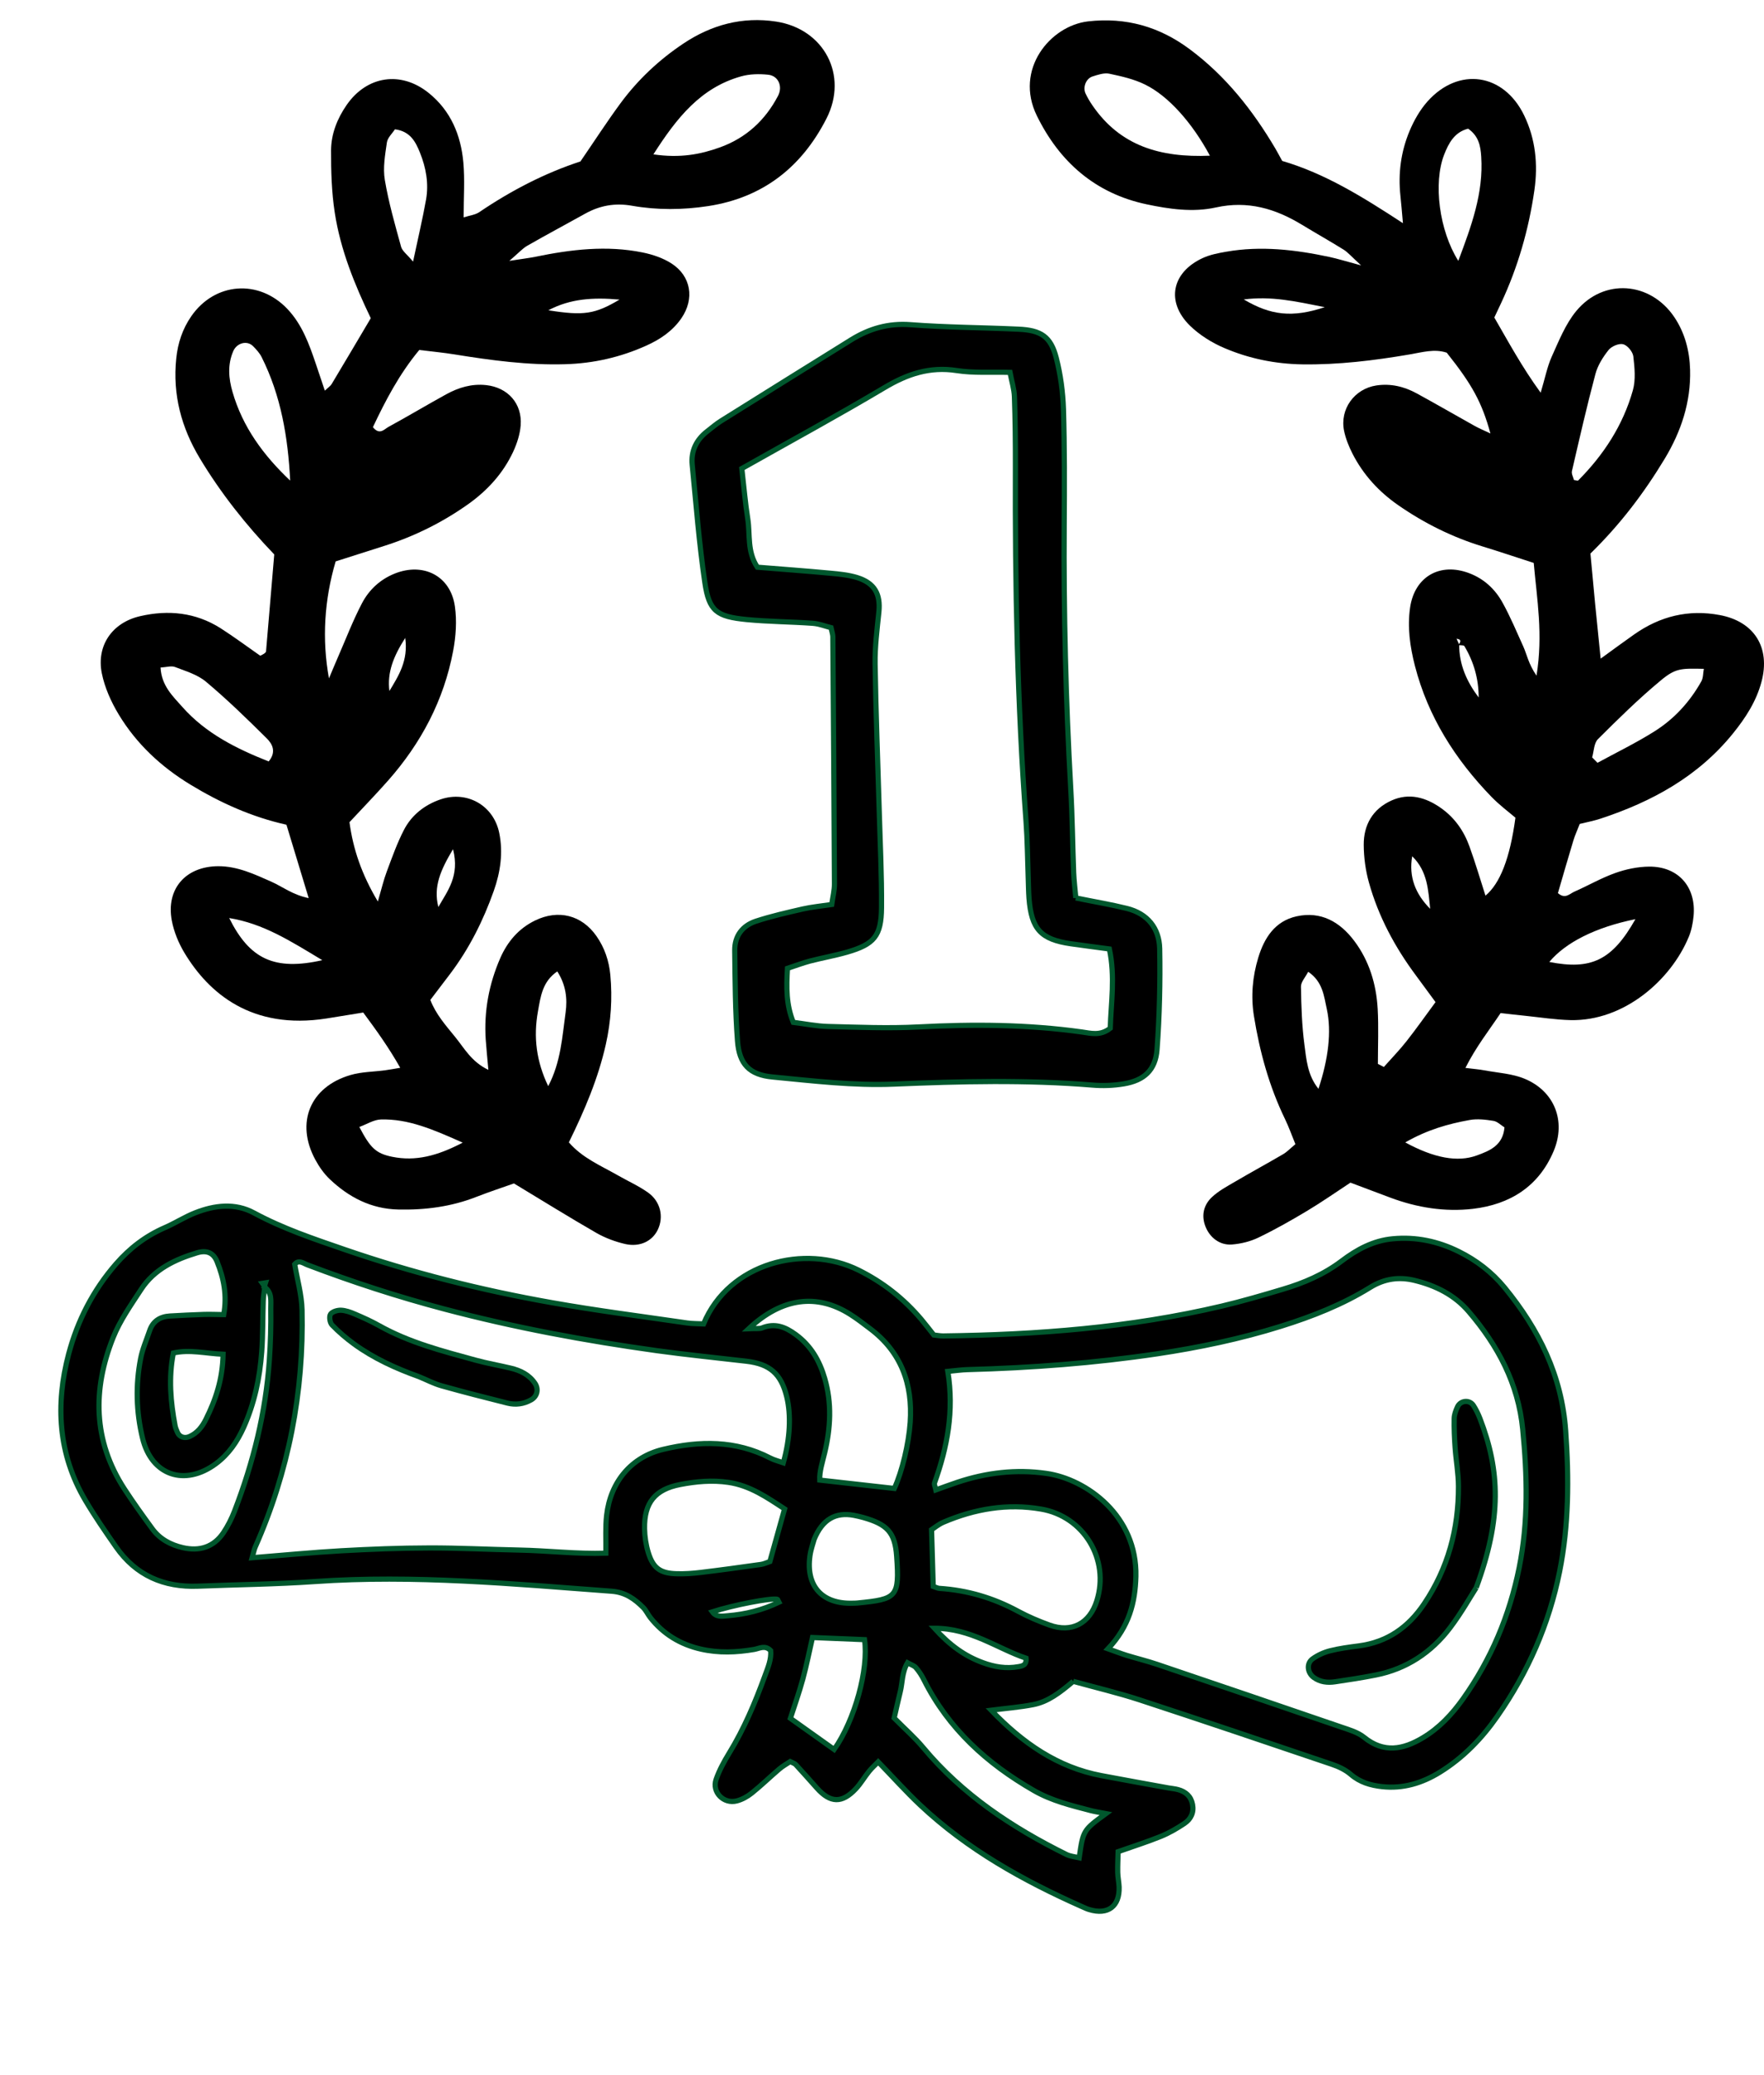 <?xml version="1.0" encoding="UTF-8"?> <svg xmlns="http://www.w3.org/2000/svg" width="68" height="80" viewBox="0 0 68 80" fill="none"><path d="M54.439 33.011C54.298 33.8 54.565 34.47 55.132 35.037C55.055 34.322 55.036 33.593 54.439 33.011ZM47.946 11.544C48.987 12.159 49.812 12.258 51.068 11.842C49.904 11.611 49.013 11.409 47.946 11.544ZM63.043 35.436C61.499 35.749 60.347 36.338 59.724 37.085C61.334 37.405 62.147 37.025 63.043 35.436ZM50.429 37.464C50.322 37.675 50.147 37.857 50.15 38.038C50.162 38.785 50.186 39.538 50.284 40.277C50.36 40.842 50.399 41.448 50.825 41.976C51.205 40.828 51.337 39.77 51.147 38.904C51.037 38.403 50.992 37.844 50.429 37.464ZM54.171 44.042C55.282 44.648 56.19 44.814 56.926 44.546C57.425 44.364 57.934 44.164 57.996 43.463C57.862 43.381 57.726 43.238 57.572 43.212C57.271 43.163 56.95 43.125 56.655 43.178C55.828 43.327 55.022 43.553 54.171 44.042ZM56.595 4.961C56.073 5.093 55.846 5.508 55.667 5.97C55.247 7.062 55.478 8.888 56.216 10.057C56.713 8.73 57.194 7.447 57.099 6.034C57.073 5.635 57.006 5.248 56.595 4.961ZM61.375 29.199C61.443 29.268 61.514 29.338 61.582 29.407C62.318 29.005 63.076 28.639 63.783 28.192C64.542 27.715 65.144 27.054 65.585 26.266C65.659 26.134 65.649 25.954 65.681 25.785C64.801 25.767 64.593 25.757 64.026 26.228C63.175 26.934 62.382 27.713 61.599 28.495C61.443 28.65 61.445 28.96 61.375 29.199ZM60.674 18.505C60.75 18.514 60.817 18.543 60.836 18.524C61.819 17.537 62.565 16.394 62.944 15.05C63.06 14.64 63.012 14.171 62.962 13.736C62.94 13.561 62.737 13.314 62.572 13.271C62.41 13.228 62.124 13.35 62.01 13.491C61.793 13.764 61.59 14.085 61.502 14.417C61.171 15.658 60.885 16.912 60.596 18.162C60.572 18.268 60.648 18.397 60.674 18.505ZM46.64 6.002C45.961 4.736 45.043 3.704 44.147 3.263C43.719 3.05 43.232 2.941 42.761 2.841C42.562 2.8 42.325 2.881 42.118 2.947C41.863 3.027 41.733 3.363 41.847 3.606C41.922 3.765 42.013 3.92 42.114 4.066C43.18 5.62 44.717 6.084 46.64 6.002ZM56.22 24.87C56.299 24.757 56.362 24.65 56.148 24.624C56.182 24.699 56.216 24.775 56.25 24.85C56.245 25.62 56.543 26.282 57.001 26.89C57.001 26.177 56.814 25.516 56.449 24.907C56.423 24.865 56.297 24.883 56.22 24.87ZM53.346 41.133C53.635 40.807 53.942 40.493 54.212 40.15C54.596 39.664 54.951 39.156 55.338 38.633C55.052 38.244 54.819 37.924 54.582 37.605C53.773 36.517 53.139 35.338 52.773 34.032C52.641 33.564 52.574 33.066 52.57 32.58C52.563 31.802 52.918 31.185 53.643 30.86C54.318 30.558 54.957 30.737 55.541 31.147C56.072 31.519 56.43 32.031 56.646 32.633C56.873 33.258 57.059 33.896 57.263 34.529C57.822 34.064 58.207 33.096 58.418 31.524C58.16 31.304 57.8 31.036 57.491 30.717C56.099 29.278 55.049 27.632 54.544 25.672C54.353 24.93 54.246 24.176 54.359 23.412C54.537 22.226 55.514 21.672 56.634 22.097C57.207 22.314 57.631 22.709 57.918 23.227C58.221 23.773 58.462 24.351 58.72 24.921C58.859 25.227 58.911 25.577 59.231 26.049C59.489 24.45 59.248 23.108 59.123 21.702C58.415 21.473 57.785 21.261 57.149 21.066C55.983 20.709 54.908 20.174 53.907 19.481C53.157 18.962 52.555 18.307 52.139 17.494C51.999 17.218 51.877 16.92 51.814 16.617C51.637 15.777 52.21 14.988 53.057 14.86C53.61 14.777 54.129 14.902 54.611 15.165C55.357 15.572 56.092 15.999 56.834 16.413C57.013 16.513 57.203 16.593 57.454 16.711C57.124 15.51 56.75 14.828 55.77 13.597C55.298 13.438 54.823 13.582 54.341 13.664C52.971 13.898 51.596 14.067 50.2 14.047C49.156 14.03 48.149 13.825 47.198 13.418C46.715 13.212 46.236 12.914 45.862 12.546C44.937 11.63 45.172 10.496 46.366 9.947C46.645 9.819 46.961 9.758 47.266 9.705C48.611 9.468 49.942 9.627 51.261 9.909C51.561 9.974 51.852 10.065 52.47 10.232C52.088 9.883 51.96 9.728 51.799 9.627C51.268 9.296 50.722 8.99 50.187 8.664C49.162 8.041 48.097 7.726 46.87 7.998C45.989 8.194 45.078 8.062 44.201 7.877C42.221 7.458 40.842 6.242 39.969 4.461C39.095 2.679 40.481 0.993 41.945 0.824C43.405 0.658 44.693 1.028 45.856 1.893C47.246 2.925 48.294 4.253 49.166 5.731C49.256 5.884 49.336 6.04 49.427 6.204C51.083 6.69 52.523 7.586 54.081 8.604C54.039 8.133 54.016 7.838 53.984 7.544C53.892 6.68 54.005 5.839 54.339 5.045C54.509 4.639 54.739 4.236 55.03 3.909C56.23 2.567 57.965 2.82 58.753 4.447C59.194 5.358 59.292 6.336 59.149 7.334C58.931 8.849 58.511 10.308 57.861 11.695C57.785 11.856 57.71 12.017 57.604 12.241C58.143 13.17 58.66 14.135 59.391 15.14C59.56 14.579 59.641 14.142 59.818 13.748C60.093 13.141 60.347 12.493 60.764 11.989C61.818 10.715 63.619 10.854 64.543 12.226C64.951 12.835 65.131 13.527 65.151 14.258C65.184 15.506 64.804 16.641 64.167 17.695C63.378 19 62.465 20.212 61.309 21.341C61.367 21.963 61.427 22.626 61.491 23.289C61.554 23.94 61.622 24.591 61.703 25.392C62.211 25.024 62.597 24.738 62.989 24.463C63.987 23.758 65.086 23.484 66.296 23.712C67.629 23.962 68.256 24.968 67.903 26.286C67.703 27.039 67.29 27.675 66.809 28.27C65.467 29.933 63.681 30.91 61.688 31.564C61.438 31.646 61.176 31.695 60.897 31.764C60.809 31.993 60.715 32.194 60.651 32.405C60.445 33.082 60.251 33.764 60.056 34.431C60.335 34.677 60.509 34.455 60.685 34.378C61.216 34.144 61.724 33.849 62.269 33.655C62.682 33.508 63.137 33.413 63.574 33.41C64.704 33.402 65.397 34.203 65.283 35.331C65.256 35.597 65.203 35.869 65.102 36.113C64.412 37.788 62.597 39.376 60.538 39.327C59.959 39.313 59.383 39.222 58.806 39.162C58.5 39.132 58.195 39.095 57.847 39.056C57.393 39.735 56.9 40.355 56.49 41.17C56.81 41.211 57.015 41.225 57.217 41.263C57.741 41.361 58.297 41.389 58.779 41.591C59.928 42.072 60.376 43.225 59.892 44.375C59.317 45.744 58.204 46.435 56.779 46.603C55.7 46.728 54.635 46.558 53.611 46.177C53.11 45.99 52.611 45.801 52.058 45.593C51.512 45.952 50.964 46.336 50.392 46.679C49.778 47.047 49.155 47.401 48.511 47.711C48.198 47.862 47.835 47.951 47.488 47.978C47.016 48.014 46.625 47.705 46.46 47.262C46.304 46.837 46.408 46.444 46.718 46.152C46.972 45.913 47.296 45.74 47.603 45.56C48.219 45.198 48.849 44.856 49.467 44.494C49.615 44.407 49.738 44.275 49.936 44.11C49.8 43.779 49.686 43.453 49.536 43.143C48.925 41.882 48.56 40.552 48.338 39.174C48.214 38.405 48.282 37.653 48.505 36.916C48.738 36.153 49.149 35.511 49.981 35.326C50.919 35.119 51.651 35.54 52.199 36.266C52.781 37.036 53.054 37.939 53.108 38.894C53.147 39.6 53.116 40.31 53.116 41.016C53.192 41.054 53.268 41.094 53.346 41.133Z" fill="#000"></path><path d="M15.011 26.64C15.368 26.047 15.743 25.467 15.621 24.594C15.166 25.306 14.92 25.925 15.011 26.64ZM16.898 34.967C17.25 34.347 17.729 33.767 17.463 32.738C16.987 33.538 16.698 34.177 16.898 34.967ZM21.138 11.962C22.511 12.18 22.933 12.111 23.882 11.55C22.851 11.457 21.976 11.518 21.138 11.962ZM12.425 37.017C11.178 36.267 10.15 35.606 8.836 35.393C9.622 36.976 10.579 37.434 12.425 37.017ZM21.483 37.45C20.907 37.841 20.84 38.422 20.739 38.981C20.555 39.987 20.678 40.925 21.133 41.873C21.623 40.94 21.672 39.969 21.804 39.027C21.876 38.499 21.816 37.97 21.483 37.45ZM17.836 44.051C16.676 43.532 15.733 43.13 14.684 43.158C14.409 43.165 14.138 43.343 13.852 43.447C14.272 44.249 14.485 44.467 15.116 44.596C16.02 44.78 16.857 44.563 17.836 44.051ZM15.225 4.985C15.124 5.142 14.941 5.306 14.914 5.493C14.845 5.971 14.756 6.473 14.835 6.939C14.981 7.809 15.227 8.663 15.462 9.515C15.507 9.679 15.689 9.804 15.923 10.086C16.117 9.172 16.29 8.442 16.422 7.704C16.535 7.079 16.422 6.461 16.187 5.88C16.023 5.474 15.82 5.063 15.225 4.985ZM6.189 25.735C6.226 26.435 6.657 26.836 7.028 27.253C7.937 28.28 9.122 28.866 10.357 29.355C10.666 28.984 10.496 28.677 10.286 28.47C9.529 27.717 8.76 26.97 7.943 26.284C7.616 26.007 7.16 25.874 6.746 25.714C6.603 25.659 6.415 25.723 6.189 25.735ZM11.186 18.528C11.102 16.857 10.831 15.25 10.083 13.762C10.004 13.607 9.879 13.471 9.755 13.345C9.521 13.11 9.126 13.222 8.991 13.539C8.767 14.06 8.812 14.587 8.963 15.109C9.351 16.457 10.15 17.549 11.186 18.528ZM25.188 5.951C26.221 6.103 27.004 5.952 27.757 5.68C28.758 5.319 29.5 4.637 29.993 3.693C30.181 3.333 30.006 2.922 29.614 2.881C29.271 2.845 28.898 2.851 28.569 2.944C27.015 3.38 26.093 4.533 25.188 5.951ZM15.429 41.166C14.989 40.389 14.526 39.742 14.002 39.035C13.54 39.11 13.062 39.19 12.583 39.265C9.703 39.715 8.045 38.289 7.108 36.731C6.882 36.354 6.704 35.921 6.623 35.491C6.393 34.261 7.164 33.397 8.418 33.394C9.161 33.394 9.808 33.703 10.462 33.992C10.892 34.184 11.275 34.495 11.9 34.625C11.588 33.597 11.32 32.712 11.042 31.795C9.705 31.497 8.49 30.948 7.34 30.249C6.21 29.562 5.263 28.68 4.58 27.551C4.284 27.062 4.035 26.508 3.924 25.953C3.712 24.88 4.332 23.999 5.404 23.754C6.491 23.503 7.547 23.611 8.507 24.222C9.031 24.558 9.532 24.931 10.032 25.28C10.095 25.246 10.139 25.231 10.175 25.204C10.206 25.181 10.251 25.147 10.255 25.115C10.362 23.868 10.467 22.622 10.572 21.375C9.48 20.237 8.512 19.014 7.703 17.669C6.991 16.485 6.649 15.21 6.794 13.818C6.855 13.226 7.035 12.681 7.372 12.194C8.279 10.881 9.976 10.752 11.077 11.909C11.649 12.512 11.92 13.273 12.179 14.039C12.289 14.367 12.398 14.694 12.522 15.06C12.658 14.932 12.74 14.881 12.783 14.809C13.289 13.966 13.787 13.122 14.293 12.267C13.663 10.956 13.124 9.626 12.905 8.201C12.783 7.412 12.759 6.6 12.762 5.799C12.764 5.165 13 4.57 13.365 4.044C14.145 2.921 15.452 2.723 16.521 3.58C17.375 4.265 17.768 5.21 17.862 6.268C17.921 6.932 17.873 7.606 17.873 8.381C18.109 8.305 18.321 8.284 18.475 8.179C19.704 7.345 21.012 6.669 22.375 6.224C22.91 5.445 23.393 4.696 23.921 3.979C24.591 3.071 25.407 2.304 26.346 1.678C27.429 0.955 28.62 0.633 29.919 0.832C31.763 1.115 32.711 2.896 31.861 4.567C30.912 6.431 29.425 7.616 27.306 7.944C26.321 8.095 25.34 8.103 24.364 7.932C23.712 7.816 23.125 7.921 22.556 8.238C21.814 8.652 21.063 9.051 20.327 9.473C20.146 9.575 20.001 9.743 19.635 10.057C20.151 9.977 20.399 9.948 20.641 9.899C22.01 9.617 23.386 9.451 24.771 9.733C25.156 9.811 25.557 9.946 25.885 10.157C26.642 10.644 26.779 11.521 26.269 12.266C25.93 12.76 25.451 13.084 24.911 13.326C23.919 13.773 22.88 14.01 21.792 14.041C20.353 14.084 18.935 13.892 17.519 13.663C17.082 13.592 16.641 13.552 16.163 13.492C15.388 14.425 14.86 15.444 14.375 16.468C14.633 16.79 14.812 16.547 14.973 16.459C15.719 16.052 16.449 15.615 17.194 15.205C17.672 14.941 18.182 14.786 18.741 14.847C19.575 14.937 20.136 15.558 20.071 16.398C20.045 16.745 19.928 17.101 19.781 17.419C19.394 18.247 18.794 18.905 18.05 19.435C17.056 20.14 15.979 20.675 14.819 21.044C14.18 21.247 13.544 21.451 12.939 21.643C12.503 23.119 12.406 24.643 12.681 26.153C12.832 25.796 12.926 25.565 13.027 25.336C13.331 24.64 13.602 23.928 13.953 23.258C14.225 22.738 14.654 22.336 15.222 22.11C16.325 21.672 17.369 22.204 17.535 23.374C17.616 23.938 17.574 24.541 17.466 25.104C17.109 26.996 16.236 28.646 14.967 30.085C14.495 30.62 13.998 31.132 13.472 31.697C13.61 32.733 13.942 33.711 14.566 34.755C14.707 34.272 14.786 33.928 14.91 33.599C15.113 33.056 15.308 32.505 15.572 31.993C15.871 31.417 16.371 31.026 16.987 30.816C18.005 30.472 19.024 31.049 19.243 32.103C19.402 32.868 19.291 33.621 19.033 34.35C18.627 35.495 18.087 36.572 17.352 37.545C17.112 37.865 16.868 38.183 16.589 38.549C16.8 39.1 17.186 39.535 17.545 39.976C17.898 40.409 18.173 40.936 18.826 41.245C18.785 40.777 18.749 40.428 18.724 40.079C18.651 38.985 18.849 37.935 19.285 36.935C19.561 36.306 19.989 35.797 20.625 35.488C21.52 35.051 22.425 35.274 22.994 36.09C23.307 36.539 23.477 37.044 23.528 37.59C23.611 38.489 23.552 39.374 23.355 40.258C23.059 41.577 22.535 42.807 21.929 44.04C22.454 44.649 23.166 44.938 23.817 45.312C24.205 45.534 24.619 45.718 24.981 45.975C25.463 46.317 25.595 46.912 25.358 47.406C25.15 47.843 24.674 48.086 24.109 47.961C23.724 47.873 23.335 47.729 22.99 47.532C21.944 46.931 20.919 46.292 19.812 45.624C19.376 45.779 18.871 45.944 18.377 46.137C17.402 46.521 16.389 46.653 15.35 46.629C14.31 46.606 13.449 46.159 12.714 45.462C12.491 45.251 12.304 44.984 12.157 44.712C11.381 43.286 11.95 41.899 13.513 41.444C13.935 41.32 14.394 41.321 14.835 41.263C14.997 41.241 15.159 41.211 15.429 41.166Z" fill="#000"></path><path d="M28.596 18.062C28.677 18.77 28.729 19.393 28.826 20.007C28.92 20.611 28.794 21.264 29.195 21.867C30.122 21.942 31.056 22.01 31.989 22.097C32.344 22.13 32.708 22.164 33.044 22.268C33.715 22.477 33.95 22.906 33.879 23.596C33.811 24.261 33.724 24.929 33.734 25.595C33.763 27.475 33.838 29.356 33.892 31.235C33.928 32.489 33.992 33.743 33.981 34.995C33.973 36.087 33.696 36.405 32.652 36.707C32.179 36.843 31.693 36.928 31.218 37.051C30.927 37.129 30.645 37.237 30.356 37.332C30.313 38.071 30.302 38.729 30.581 39.414C31.038 39.471 31.478 39.562 31.919 39.573C33.082 39.602 34.249 39.652 35.409 39.591C37.517 39.481 39.615 39.493 41.709 39.786C42.044 39.832 42.412 39.946 42.799 39.641C42.826 38.67 42.995 37.667 42.765 36.584C42.249 36.514 41.765 36.454 41.283 36.384C40.123 36.217 39.76 35.822 39.667 34.631C39.647 34.362 39.647 34.093 39.636 33.825C39.61 33.108 39.606 32.391 39.553 31.676C39.215 27.117 39.125 22.55 39.143 17.981C39.145 17.086 39.136 16.19 39.105 15.294C39.094 14.997 39 14.702 38.934 14.355C38.206 14.336 37.528 14.387 36.876 14.285C35.839 14.125 34.972 14.42 34.095 14.943C32.329 15.994 30.521 16.976 28.596 18.062ZM41.471 34.618C42.224 34.771 42.838 34.873 43.441 35.023C44.236 35.219 44.687 35.787 44.704 36.568C44.729 37.864 44.697 39.166 44.603 40.458C44.543 41.258 44.102 41.654 43.316 41.785C42.923 41.85 42.511 41.866 42.114 41.832C39.563 41.623 37.019 41.687 34.463 41.794C32.908 41.859 31.337 41.669 29.779 41.52C28.884 41.435 28.496 41.021 28.43 40.13C28.342 38.97 28.338 37.803 28.323 36.64C28.317 36.087 28.619 35.689 29.129 35.518C29.722 35.322 30.334 35.185 30.943 35.044C31.285 34.966 31.64 34.934 32.062 34.87C32.102 34.582 32.169 34.33 32.167 34.076C32.152 30.897 32.129 27.719 32.105 24.54C32.103 24.451 32.071 24.365 32.035 24.198C31.823 24.145 31.579 24.047 31.33 24.029C30.482 23.968 29.628 23.966 28.782 23.885C27.621 23.77 27.333 23.559 27.171 22.458C26.949 20.954 26.834 19.435 26.684 17.921C26.631 17.391 26.839 16.959 27.259 16.631C27.436 16.495 27.606 16.346 27.794 16.228C29.464 15.183 31.136 14.141 32.809 13.102C33.51 12.668 34.246 12.453 35.1 12.518C36.482 12.624 37.874 12.627 39.26 12.691C40.131 12.729 40.506 12.977 40.717 13.795C40.882 14.439 40.974 15.114 40.995 15.78C41.039 17.256 41.033 18.735 41.023 20.214C41 23.618 41.086 27.02 41.276 30.419C41.338 31.493 41.347 32.568 41.388 33.642C41.4 33.948 41.438 34.256 41.471 34.618Z" fill="#000"></path><path d="M41.471 34.618C42.224 34.771 42.838 34.873 43.441 35.023C44.236 35.219 44.687 35.787 44.704 36.568C44.729 37.864 44.697 39.166 44.603 40.458C44.543 41.258 44.102 41.654 43.316 41.785C42.923 41.85 42.511 41.866 42.114 41.832C39.563 41.623 37.019 41.687 34.463 41.794C32.908 41.859 31.337 41.669 29.779 41.52C28.884 41.435 28.496 41.021 28.43 40.13C28.342 38.97 28.338 37.803 28.323 36.64C28.317 36.087 28.619 35.689 29.129 35.518C29.722 35.322 30.334 35.185 30.943 35.044C31.285 34.966 31.64 34.934 32.062 34.87C32.102 34.582 32.169 34.33 32.167 34.076C32.152 30.897 32.129 27.719 32.105 24.54C32.103 24.451 32.071 24.365 32.035 24.198C31.823 24.145 31.579 24.047 31.33 24.029C30.482 23.968 29.628 23.966 28.782 23.885C27.621 23.77 27.333 23.559 27.171 22.458C26.949 20.954 26.834 19.435 26.684 17.921C26.631 17.391 26.839 16.959 27.259 16.631C27.436 16.495 27.606 16.346 27.794 16.228C29.464 15.183 31.136 14.141 32.809 13.102C33.51 12.668 34.246 12.453 35.1 12.518C36.482 12.624 37.874 12.627 39.26 12.691C40.131 12.729 40.506 12.977 40.717 13.795C40.882 14.439 40.974 15.114 40.995 15.78C41.039 17.256 41.033 18.735 41.023 20.214C41 23.618 41.086 27.02 41.276 30.419C41.338 31.493 41.347 32.568 41.388 33.642C41.4 33.948 41.438 34.256 41.471 34.618M28.596 18.062C28.677 18.77 28.729 19.393 28.826 20.007C28.92 20.611 28.794 21.264 29.195 21.867C30.122 21.942 31.056 22.01 31.989 22.097C32.344 22.13 32.708 22.164 33.044 22.268C33.715 22.477 33.95 22.906 33.879 23.596C33.811 24.261 33.724 24.929 33.734 25.595C33.763 27.475 33.838 29.356 33.892 31.235C33.928 32.489 33.992 33.743 33.981 34.995C33.973 36.087 33.696 36.405 32.652 36.707C32.179 36.843 31.693 36.928 31.218 37.051C30.927 37.129 30.645 37.237 30.356 37.332C30.313 38.071 30.302 38.729 30.581 39.414C31.038 39.471 31.478 39.562 31.919 39.573C33.082 39.602 34.249 39.652 35.409 39.591C37.517 39.481 39.615 39.493 41.709 39.786C42.044 39.832 42.412 39.946 42.799 39.641C42.826 38.67 42.995 37.667 42.765 36.584C42.249 36.514 41.765 36.454 41.283 36.384C40.123 36.217 39.76 35.822 39.667 34.631C39.647 34.362 39.647 34.093 39.636 33.825C39.61 33.108 39.606 32.391 39.553 31.676C39.215 27.117 39.125 22.55 39.143 17.981C39.145 17.086 39.136 16.19 39.105 15.294C39.094 14.997 39 14.702 38.934 14.355C38.206 14.336 37.528 14.387 36.876 14.285C35.839 14.125 34.972 14.42 34.095 14.943C32.329 15.994 30.521 16.976 28.596 18.062V18.062Z" stroke="#00572D" stroke-width="0.2"></path><path d="M27.458 62.139C27.616 62.357 27.842 62.308 28.055 62.29C28.742 62.235 29.399 62.07 30.026 61.77C29.991 61.704 29.98 61.657 29.962 61.654C29.69 61.601 28.261 61.88 27.458 62.139ZM36.02 62.773C36.621 63.436 37.196 63.845 37.883 64.097C38.332 64.264 38.789 64.34 39.263 64.253C39.416 64.226 39.578 64.198 39.553 63.927C38.433 63.548 37.429 62.771 36.02 62.773ZM8.6 52.209C7.915 52.178 7.317 52.017 6.682 52.16C6.494 53.123 6.576 54.044 6.749 54.963C6.767 55.053 6.805 55.141 6.843 55.226C6.922 55.407 7.123 55.466 7.31 55.38C7.61 55.243 7.796 55.002 7.937 54.719C8.313 53.963 8.582 53.177 8.6 52.209ZM32.156 67.446C32.954 66.31 33.49 64.35 33.327 63.212C32.678 63.186 32.032 63.159 31.32 63.129C31.199 63.655 31.093 64.2 30.947 64.735C30.801 65.269 30.613 65.793 30.468 66.245C31.055 66.663 31.585 67.04 32.156 67.446ZM31.385 59.344C31.348 59.484 31.259 59.723 31.224 59.969C31.056 61.14 31.685 61.84 32.859 61.807C32.922 61.805 32.985 61.807 33.048 61.8C34.57 61.651 34.677 61.58 34.566 60.002C34.501 59.072 34.201 58.767 33.283 58.505C33.161 58.471 33.038 58.443 32.916 58.419C32.212 58.287 31.701 58.571 31.385 59.344ZM42.633 69.918C42.35 69.863 42.202 69.841 42.057 69.804C41.3 69.606 40.541 69.425 39.85 69.026C38.047 67.989 36.562 66.645 35.616 64.76C35.533 64.593 35.43 64.433 35.308 64.292C35.239 64.211 35.115 64.177 34.983 64.103C34.763 64.482 34.792 64.872 34.702 65.228C34.612 65.588 34.535 65.951 34.469 66.234C34.889 66.658 35.267 66.987 35.584 67.368C37.098 69.185 39.015 70.456 41.108 71.493C41.255 71.566 41.432 71.579 41.601 71.621C41.754 70.559 41.754 70.559 42.633 69.918ZM29.678 60.2C29.868 59.521 30.052 58.867 30.246 58.172C29.568 57.727 28.913 57.271 28.08 57.148C27.45 57.056 26.833 57.113 26.22 57.231C25.249 57.419 24.831 57.933 24.846 58.931C24.852 59.239 24.9 59.556 24.989 59.849C25.174 60.453 25.45 60.654 26.081 60.671C26.392 60.681 26.705 60.658 27.014 60.621C27.788 60.528 28.561 60.421 29.333 60.312C29.452 60.295 29.564 60.238 29.678 60.2ZM28.862 51.224C29.157 51.21 29.279 51.233 29.375 51.195C29.869 50.996 30.268 51.15 30.677 51.451C31.265 51.883 31.594 52.462 31.791 53.137C32.071 54.094 32.019 55.052 31.79 56.009C31.704 56.371 31.584 56.727 31.6 57.06C32.583 57.171 33.532 57.277 34.475 57.383C34.777 56.728 35.03 55.661 35.087 54.834C35.187 53.362 34.744 52.124 33.533 51.216C33.283 51.028 33.037 50.835 32.773 50.669C31.504 49.864 30.154 50.013 28.862 51.224ZM35.974 61.159C36.091 61.199 36.149 61.231 36.207 61.235C37.288 61.304 38.297 61.603 39.25 62.12C39.635 62.328 40.042 62.5 40.454 62.649C41.311 62.958 42.003 62.593 42.28 61.716C42.783 60.121 41.782 58.459 40.133 58.178C38.829 57.954 37.575 58.17 36.369 58.684C36.178 58.766 36.014 58.906 35.91 58.974C35.932 59.749 35.953 60.433 35.974 61.159ZM23.356 59.879C23.364 59.348 23.332 58.876 23.385 58.416C23.533 57.124 24.337 56.168 25.563 55.876C26.965 55.541 28.358 55.52 29.688 56.208C29.846 56.291 30.024 56.332 30.196 56.393C30.457 55.457 30.5 54.559 30.328 53.85C30.113 52.965 29.68 52.584 28.776 52.478C27.625 52.344 26.472 52.229 25.324 52.071C22.562 51.687 19.824 51.179 17.124 50.464C15.333 49.991 13.578 49.42 11.848 48.761C11.692 48.702 11.52 48.553 11.36 48.739C11.46 49.335 11.629 49.915 11.643 50.498C11.716 53.675 11.127 56.73 9.838 59.643C9.793 59.745 9.775 59.858 9.72 60.054C10.918 59.958 12.032 59.849 13.15 59.786C14.276 59.723 15.403 59.679 16.529 59.677C17.687 59.673 18.846 59.735 20.004 59.758C21.122 59.78 22.238 59.916 23.356 59.879ZM42.712 63.564C43.031 63.677 43.23 63.755 43.433 63.818C43.822 63.937 44.22 64.034 44.605 64.164C46.982 64.968 49.357 65.775 51.73 66.591C52.025 66.691 52.347 66.786 52.582 66.976C53.346 67.596 54.088 67.449 54.845 66.997C55.476 66.621 55.969 66.094 56.39 65.505C57.48 63.975 58.191 62.279 58.562 60.44C58.919 58.67 58.874 56.893 58.699 55.103C58.526 53.336 57.743 51.878 56.618 50.564C56.066 49.918 55.338 49.559 54.533 49.363C53.939 49.218 53.376 49.288 52.822 49.63C51.752 50.294 50.582 50.753 49.38 51.129C47.82 51.617 46.224 51.95 44.609 52.192C42.187 52.553 39.75 52.734 37.304 52.801C37.065 52.807 36.827 52.843 36.537 52.87C36.783 54.391 36.52 55.793 36.025 57.168C36.002 57.231 36.054 57.323 36.078 57.439C36.378 57.332 36.641 57.233 36.905 57.145C38.023 56.772 39.167 56.635 40.337 56.803C41.883 57.023 43.843 58.438 43.787 60.776C43.761 61.772 43.531 62.703 42.712 63.564ZM10.185 49.61C10.202 49.558 10.219 49.507 10.236 49.454C10.196 49.46 10.156 49.466 10.116 49.473C10.147 49.516 10.178 49.559 10.209 49.603C10.188 49.786 10.153 49.968 10.147 50.151C10.124 50.808 10.136 51.465 10.088 52.121C10.015 53.125 9.807 54.102 9.393 55.027C9.145 55.58 8.81 56.067 8.32 56.43C7.121 57.315 5.843 56.883 5.495 55.445C5.25 54.435 5.222 53.397 5.422 52.371C5.493 52.005 5.648 51.656 5.768 51.301C5.895 50.928 6.173 50.758 6.55 50.735C6.987 50.709 7.424 50.688 7.861 50.674C8.108 50.667 8.354 50.678 8.624 50.681C8.759 49.946 8.627 49.279 8.366 48.635C8.227 48.294 7.966 48.185 7.598 48.297C6.742 48.555 5.949 48.93 5.442 49.705C5.05 50.306 4.624 50.907 4.362 51.565C3.563 53.566 3.585 55.541 4.797 57.404C5.138 57.928 5.504 58.436 5.874 58.942C6.165 59.336 6.58 59.559 7.049 59.666C7.69 59.813 8.236 59.646 8.612 59.09C8.786 58.832 8.928 58.547 9.04 58.257C9.766 56.378 10.248 54.438 10.384 52.425C10.429 51.768 10.448 51.111 10.438 50.454C10.434 50.164 10.502 49.82 10.185 49.61ZM41.371 64.818C40.854 65.258 40.397 65.605 39.832 65.716C39.316 65.817 38.788 65.857 38.207 65.932C39.42 67.193 40.755 68.131 42.457 68.454C43.319 68.618 44.182 68.771 45.045 68.929C45.168 68.95 45.294 68.96 45.414 68.993C45.708 69.073 45.91 69.249 45.97 69.563C46.03 69.878 45.907 70.13 45.659 70.297C45.375 70.487 45.073 70.664 44.757 70.793C44.237 71.005 43.699 71.174 43.102 71.385C43.096 71.64 43.081 71.912 43.086 72.183C43.089 72.371 43.132 72.557 43.14 72.745C43.166 73.494 42.709 73.837 41.986 73.617C41.895 73.59 41.81 73.55 41.724 73.511C39.449 72.502 37.292 71.301 35.465 69.581C34.92 69.066 34.418 68.506 33.854 67.923C33.741 68.039 33.61 68.154 33.502 68.288C33.325 68.507 33.183 68.756 32.992 68.96C32.458 69.531 32.009 69.515 31.491 68.935C31.221 68.632 30.951 68.328 30.675 68.028C30.635 67.984 30.567 67.967 30.461 67.912C30.335 67.996 30.176 68.084 30.041 68.199C29.684 68.504 29.347 68.832 28.981 69.126C28.815 69.26 28.61 69.374 28.404 69.428C27.895 69.561 27.434 69.089 27.605 68.599C27.728 68.247 27.911 67.911 28.107 67.591C28.684 66.65 29.109 65.64 29.485 64.609C29.602 64.29 29.741 63.968 29.708 63.632C29.487 63.408 29.273 63.554 29.074 63.588C28.388 63.706 27.705 63.732 27.021 63.577C26.228 63.397 25.57 62.998 25.066 62.357C24.971 62.233 24.904 62.084 24.795 61.973C24.461 61.64 24.108 61.386 23.585 61.345C19.774 61.061 15.968 60.706 12.137 60.971C10.639 61.075 9.135 61.09 7.634 61.15C6.314 61.202 5.241 60.735 4.476 59.641C4.064 59.05 3.654 58.456 3.288 57.836C2.24 56.056 2.13 54.149 2.647 52.198C2.989 50.912 3.589 49.742 4.47 48.729C4.993 48.129 5.605 47.655 6.339 47.335C6.74 47.162 7.113 46.919 7.518 46.759C8.271 46.461 9.066 46.366 9.794 46.763C10.906 47.365 12.095 47.761 13.276 48.169C15.888 49.069 18.564 49.742 21.284 50.222C23.009 50.528 24.751 50.75 26.486 51.003C26.7 51.034 26.918 51.028 27.122 51.039C28.098 48.68 31.032 47.941 33.095 48.966C34.036 49.433 34.842 50.066 35.518 50.867C35.679 51.058 35.83 51.257 35.997 51.467C36.119 51.48 36.24 51.505 36.363 51.504C39.975 51.458 43.565 51.186 47.093 50.354C47.885 50.167 48.668 49.937 49.449 49.704C50.263 49.462 51.033 49.134 51.724 48.61C52.298 48.175 52.937 47.827 53.684 47.758C54.582 47.672 55.434 47.853 56.236 48.251C56.916 48.588 57.511 49.044 57.997 49.634C59.321 51.248 60.205 53.031 60.355 55.161C60.483 56.986 60.48 58.792 60.12 60.59C59.712 62.618 58.899 64.474 57.72 66.165C57.124 67.019 56.406 67.763 55.511 68.318C54.825 68.743 54.086 68.968 53.274 68.878C52.836 68.829 52.424 68.712 52.071 68.406C51.866 68.229 51.599 68.103 51.339 68.016C48.875 67.18 46.41 66.346 43.937 65.535C43.106 65.263 42.252 65.062 41.371 64.818Z" fill="#000"></path><path d="M41.371 64.818C40.854 65.258 40.397 65.605 39.832 65.716C39.316 65.817 38.788 65.857 38.207 65.932C39.42 67.193 40.755 68.131 42.457 68.454C43.319 68.618 44.182 68.771 45.045 68.929C45.168 68.95 45.294 68.96 45.414 68.993C45.708 69.073 45.91 69.249 45.97 69.563C46.03 69.878 45.907 70.13 45.659 70.297C45.375 70.487 45.073 70.664 44.757 70.793C44.237 71.005 43.699 71.174 43.102 71.385C43.096 71.64 43.081 71.912 43.086 72.183C43.089 72.371 43.132 72.557 43.14 72.745C43.166 73.494 42.709 73.837 41.986 73.617C41.895 73.59 41.81 73.55 41.724 73.511C39.449 72.502 37.292 71.301 35.465 69.581C34.92 69.066 34.418 68.506 33.854 67.923C33.741 68.039 33.61 68.154 33.502 68.288C33.325 68.507 33.183 68.756 32.992 68.96C32.458 69.531 32.009 69.515 31.491 68.935C31.221 68.632 30.951 68.328 30.675 68.028C30.635 67.984 30.567 67.967 30.461 67.912C30.335 67.996 30.176 68.084 30.041 68.199C29.684 68.504 29.347 68.832 28.981 69.126C28.815 69.26 28.61 69.374 28.404 69.428C27.895 69.561 27.434 69.089 27.605 68.599C27.728 68.247 27.911 67.911 28.107 67.591C28.684 66.65 29.109 65.64 29.485 64.609C29.602 64.29 29.741 63.968 29.708 63.632C29.487 63.408 29.273 63.554 29.074 63.588C28.388 63.706 27.705 63.732 27.021 63.577C26.228 63.397 25.57 62.998 25.066 62.357C24.971 62.233 24.904 62.084 24.795 61.973C24.461 61.64 24.108 61.386 23.585 61.345C19.774 61.061 15.968 60.706 12.137 60.971C10.639 61.075 9.135 61.09 7.634 61.15C6.314 61.202 5.241 60.735 4.476 59.641C4.064 59.05 3.654 58.456 3.288 57.836C2.24 56.056 2.13 54.149 2.647 52.198C2.989 50.912 3.589 49.742 4.47 48.729C4.993 48.129 5.605 47.655 6.339 47.335C6.74 47.162 7.113 46.919 7.518 46.759C8.271 46.461 9.066 46.366 9.794 46.763C10.906 47.365 12.095 47.761 13.276 48.169C15.888 49.069 18.564 49.742 21.284 50.222C23.009 50.528 24.751 50.75 26.486 51.003C26.7 51.034 26.918 51.028 27.122 51.039C28.098 48.68 31.032 47.941 33.095 48.966C34.036 49.433 34.842 50.066 35.518 50.867C35.679 51.058 35.83 51.257 35.997 51.467C36.119 51.48 36.24 51.505 36.363 51.504C39.975 51.458 43.565 51.186 47.093 50.354C47.885 50.167 48.668 49.937 49.449 49.704C50.263 49.462 51.033 49.134 51.724 48.61C52.298 48.175 52.937 47.827 53.684 47.758C54.582 47.672 55.434 47.853 56.236 48.251C56.916 48.588 57.511 49.044 57.997 49.634C59.321 51.248 60.205 53.031 60.355 55.161C60.483 56.986 60.48 58.792 60.12 60.59C59.712 62.618 58.899 64.474 57.72 66.165C57.124 67.019 56.406 67.763 55.511 68.318C54.825 68.743 54.086 68.968 53.274 68.878C52.836 68.829 52.424 68.712 52.071 68.406C51.866 68.229 51.599 68.103 51.339 68.016C48.875 67.18 46.41 66.346 43.937 65.535C43.106 65.263 42.252 65.062 41.371 64.818M27.458 62.139C27.616 62.357 27.842 62.308 28.055 62.29C28.742 62.235 29.399 62.07 30.026 61.77C29.991 61.704 29.98 61.657 29.962 61.654C29.69 61.601 28.261 61.88 27.458 62.139V62.139ZM36.02 62.773C36.621 63.436 37.196 63.845 37.883 64.097C38.332 64.264 38.789 64.34 39.263 64.253C39.416 64.226 39.578 64.198 39.553 63.927C38.433 63.548 37.429 62.771 36.02 62.773ZM8.6 52.209C7.915 52.178 7.317 52.017 6.682 52.16C6.494 53.123 6.576 54.044 6.749 54.963C6.767 55.053 6.805 55.141 6.843 55.226C6.922 55.407 7.123 55.466 7.31 55.38C7.61 55.243 7.796 55.002 7.937 54.719C8.313 53.963 8.582 53.177 8.6 52.209ZM32.156 67.446C32.954 66.31 33.49 64.35 33.327 63.212C32.678 63.186 32.032 63.159 31.32 63.129C31.199 63.655 31.093 64.2 30.947 64.735C30.801 65.269 30.613 65.793 30.468 66.245C31.055 66.663 31.585 67.04 32.156 67.446V67.446ZM31.385 59.344C31.348 59.484 31.259 59.723 31.224 59.969C31.056 61.14 31.685 61.84 32.859 61.807C32.922 61.805 32.985 61.807 33.048 61.8C34.57 61.651 34.677 61.58 34.566 60.002C34.501 59.072 34.201 58.767 33.283 58.505C33.161 58.471 33.038 58.443 32.916 58.419C32.212 58.287 31.701 58.571 31.385 59.344V59.344ZM42.633 69.918C42.35 69.863 42.202 69.841 42.057 69.804C41.3 69.606 40.541 69.425 39.85 69.026C38.047 67.989 36.562 66.645 35.616 64.76C35.533 64.593 35.43 64.433 35.308 64.292C35.239 64.211 35.115 64.177 34.983 64.103C34.763 64.482 34.792 64.872 34.702 65.228C34.612 65.588 34.535 65.951 34.469 66.234C34.889 66.658 35.267 66.987 35.584 67.368C37.098 69.185 39.015 70.456 41.108 71.493C41.255 71.566 41.432 71.579 41.601 71.621C41.754 70.559 41.754 70.559 42.633 69.918V69.918ZM29.678 60.2C29.868 59.521 30.052 58.867 30.246 58.172C29.568 57.727 28.913 57.271 28.08 57.148C27.45 57.056 26.833 57.113 26.22 57.231C25.249 57.419 24.831 57.933 24.846 58.931C24.852 59.239 24.9 59.556 24.989 59.849C25.174 60.453 25.45 60.654 26.081 60.671C26.392 60.681 26.705 60.658 27.014 60.621C27.788 60.528 28.561 60.421 29.333 60.312C29.452 60.295 29.564 60.238 29.678 60.2V60.2ZM28.862 51.224C29.157 51.21 29.279 51.233 29.375 51.195C29.869 50.996 30.268 51.15 30.677 51.451C31.265 51.883 31.594 52.462 31.791 53.137C32.071 54.094 32.019 55.052 31.79 56.009C31.704 56.371 31.584 56.727 31.6 57.06C32.583 57.171 33.532 57.277 34.475 57.383C34.777 56.728 35.03 55.661 35.087 54.834C35.187 53.362 34.744 52.124 33.533 51.216C33.283 51.028 33.037 50.835 32.773 50.669C31.504 49.864 30.154 50.013 28.862 51.224ZM35.974 61.159C36.091 61.199 36.149 61.231 36.207 61.235C37.288 61.304 38.297 61.603 39.25 62.12C39.635 62.328 40.042 62.5 40.454 62.649C41.311 62.958 42.003 62.593 42.28 61.716C42.783 60.121 41.782 58.459 40.133 58.178C38.829 57.954 37.575 58.17 36.369 58.684C36.178 58.766 36.014 58.906 35.91 58.974C35.932 59.749 35.953 60.433 35.974 61.159V61.159ZM23.356 59.879C23.364 59.348 23.332 58.876 23.385 58.416C23.533 57.124 24.337 56.168 25.563 55.876C26.965 55.541 28.358 55.52 29.688 56.208C29.846 56.291 30.024 56.332 30.196 56.393C30.457 55.457 30.5 54.559 30.328 53.85C30.113 52.965 29.68 52.584 28.776 52.478C27.625 52.344 26.472 52.229 25.324 52.071C22.562 51.687 19.824 51.179 17.124 50.464C15.333 49.991 13.578 49.42 11.848 48.761C11.692 48.702 11.52 48.553 11.36 48.739C11.46 49.335 11.629 49.915 11.643 50.498C11.716 53.675 11.127 56.73 9.838 59.643C9.793 59.745 9.775 59.858 9.72 60.054C10.918 59.958 12.032 59.849 13.15 59.786C14.276 59.723 15.403 59.679 16.529 59.677C17.687 59.673 18.846 59.735 20.004 59.758C21.122 59.78 22.238 59.916 23.356 59.879V59.879ZM42.712 63.564C43.031 63.677 43.23 63.755 43.433 63.818C43.822 63.937 44.22 64.034 44.605 64.164C46.982 64.968 49.357 65.775 51.73 66.591C52.025 66.691 52.347 66.786 52.582 66.976C53.346 67.596 54.088 67.449 54.845 66.997C55.476 66.621 55.969 66.094 56.39 65.505C57.48 63.975 58.191 62.279 58.562 60.44C58.919 58.67 58.874 56.893 58.699 55.103C58.526 53.336 57.743 51.878 56.618 50.564C56.066 49.918 55.338 49.559 54.533 49.363C53.939 49.218 53.376 49.288 52.822 49.63C51.752 50.294 50.582 50.753 49.38 51.129C47.82 51.617 46.224 51.95 44.609 52.192C42.187 52.553 39.75 52.734 37.304 52.801C37.065 52.807 36.827 52.843 36.537 52.87C36.783 54.391 36.52 55.793 36.025 57.168C36.002 57.231 36.054 57.323 36.078 57.439C36.378 57.332 36.641 57.233 36.905 57.145C38.023 56.772 39.167 56.635 40.337 56.803C41.883 57.023 43.843 58.438 43.787 60.776C43.761 61.772 43.531 62.703 42.712 63.564V63.564ZM10.185 49.61C10.202 49.558 10.219 49.507 10.236 49.454C10.196 49.46 10.156 49.466 10.116 49.473C10.147 49.516 10.178 49.559 10.209 49.603C10.188 49.786 10.153 49.968 10.147 50.151C10.124 50.808 10.136 51.465 10.088 52.121C10.015 53.125 9.807 54.102 9.393 55.027C9.145 55.58 8.81 56.067 8.32 56.43C7.121 57.315 5.843 56.883 5.495 55.445C5.25 54.435 5.222 53.397 5.422 52.371C5.493 52.005 5.648 51.656 5.768 51.301C5.895 50.928 6.173 50.758 6.55 50.735C6.987 50.709 7.424 50.688 7.861 50.674C8.108 50.667 8.354 50.678 8.624 50.681C8.759 49.946 8.627 49.279 8.366 48.635C8.227 48.294 7.966 48.185 7.598 48.297C6.742 48.555 5.949 48.93 5.442 49.705C5.05 50.306 4.624 50.907 4.362 51.565C3.563 53.566 3.585 55.541 4.797 57.404C5.138 57.928 5.504 58.436 5.874 58.942C6.165 59.336 6.58 59.559 7.049 59.666C7.69 59.813 8.236 59.646 8.612 59.09C8.786 58.832 8.928 58.547 9.04 58.257C9.766 56.378 10.248 54.438 10.384 52.425C10.429 51.768 10.448 51.111 10.438 50.454C10.434 50.164 10.502 49.82 10.185 49.61V49.61Z" stroke="#00572D" stroke-width="0.2"></path><path d="M56.906 61.209C56.684 61.552 56.331 62.182 55.899 62.752C55.175 63.708 54.219 64.341 53.029 64.576C52.508 64.679 51.981 64.76 51.456 64.837C51.173 64.878 50.894 64.848 50.649 64.673C50.397 64.495 50.352 64.129 50.599 63.952C50.796 63.81 51.033 63.702 51.268 63.642C51.631 63.55 52.007 63.501 52.378 63.453C53.476 63.309 54.286 62.739 54.898 61.831C55.822 60.459 56.228 58.939 56.222 57.304C56.221 56.807 56.128 56.307 56.093 55.809C56.065 55.435 56.05 55.06 56.057 54.686C56.059 54.536 56.119 54.379 56.183 54.239C56.297 53.986 56.647 53.953 56.797 54.181C56.898 54.337 56.981 54.508 57.049 54.682C57.828 56.705 57.894 58.537 56.906 61.209Z" fill="#000"></path><path d="M56.906 61.209C56.684 61.552 56.331 62.182 55.899 62.752C55.175 63.708 54.219 64.341 53.029 64.576C52.508 64.679 51.981 64.76 51.456 64.837C51.173 64.878 50.894 64.848 50.649 64.673C50.397 64.495 50.352 64.129 50.599 63.952C50.796 63.81 51.033 63.702 51.268 63.642C51.631 63.55 52.007 63.501 52.378 63.453C53.476 63.309 54.286 62.739 54.898 61.831C55.822 60.459 56.228 58.939 56.222 57.304C56.221 56.807 56.128 56.307 56.093 55.809C56.065 55.435 56.05 55.06 56.057 54.686C56.059 54.536 56.119 54.379 56.183 54.239C56.297 53.986 56.647 53.953 56.797 54.181C56.898 54.337 56.981 54.508 57.049 54.682C57.828 56.705 57.894 58.537 56.906 61.209" stroke="#00572D" stroke-width="0.2"></path><path d="M16.153 53.074C15.266 52.756 14.409 52.369 13.645 51.812C13.344 51.592 13.057 51.347 12.799 51.079C12.716 50.993 12.681 50.759 12.741 50.666C12.805 50.566 13.005 50.508 13.144 50.512C13.325 50.519 13.51 50.587 13.68 50.66C13.997 50.796 14.313 50.936 14.612 51.105C15.773 51.757 17.048 52.085 18.316 52.432C18.768 52.557 19.232 52.636 19.689 52.745C20.063 52.835 20.397 52.996 20.622 53.329C20.775 53.555 20.708 53.84 20.471 53.969C20.184 54.13 19.875 54.17 19.562 54.092C18.713 53.879 17.865 53.663 17.023 53.426C16.724 53.342 16.443 53.193 16.153 53.074Z" fill="#000"></path><path d="M16.153 53.074C15.266 52.756 14.409 52.369 13.645 51.812C13.344 51.592 13.057 51.347 12.799 51.079C12.716 50.993 12.681 50.759 12.741 50.666C12.805 50.566 13.005 50.508 13.144 50.512C13.325 50.519 13.51 50.587 13.68 50.66C13.997 50.796 14.313 50.936 14.612 51.105C15.773 51.757 17.048 52.085 18.316 52.432C18.768 52.557 19.232 52.636 19.689 52.745C20.063 52.835 20.397 52.996 20.622 53.329C20.775 53.555 20.708 53.84 20.471 53.969C20.184 54.13 19.875 54.17 19.562 54.092C18.713 53.879 17.865 53.663 17.023 53.426C16.724 53.342 16.443 53.193 16.153 53.074" stroke="#00572D" stroke-width="0.2"></path></svg> 